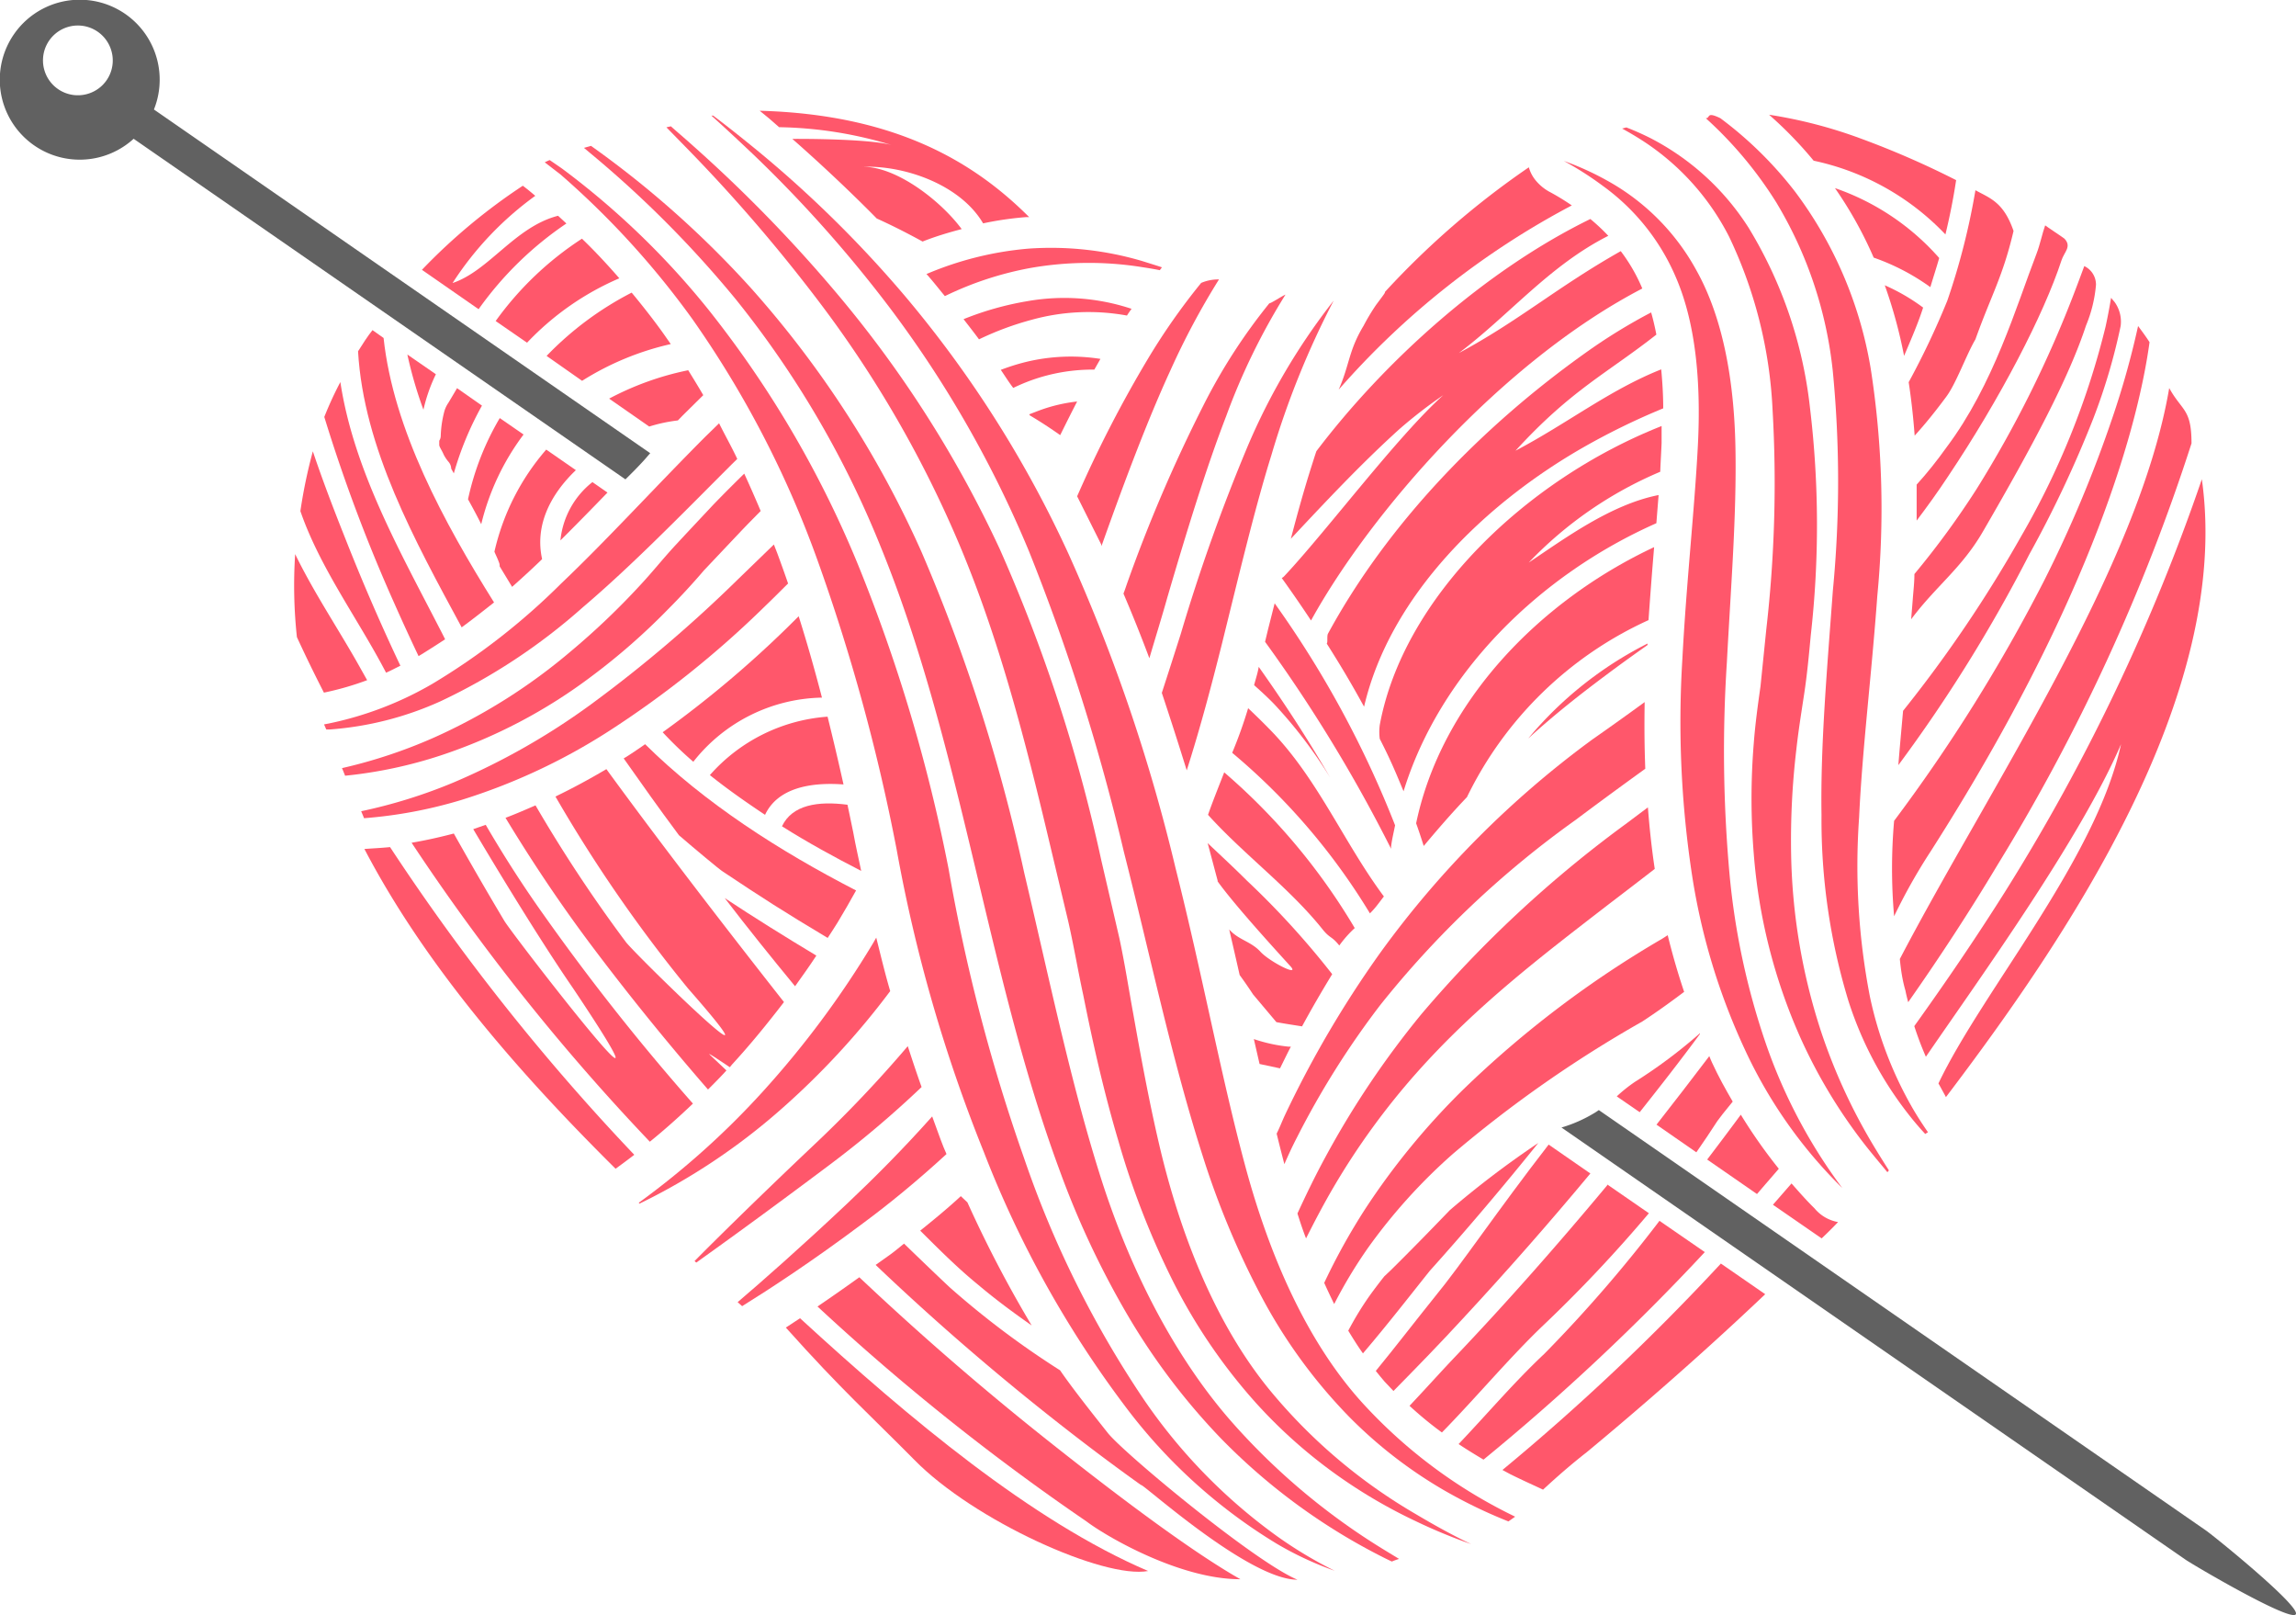 <?xml version="1.0" encoding="UTF-8"?> <svg xmlns="http://www.w3.org/2000/svg" viewBox="0 0 184.36 129.65"> <defs> <style> .cls-1 { fill: #ff576b; } .cls-2 { fill: #616161; } </style> </defs> <g id="Слой_2" data-name="Слой 2"> <g id="Layer_2" data-name="Layer 2"> <g> <path class="cls-1" d="M28.89,53.55c-1.68-3-3.67-5.94-5.19-9.07a38.88,38.88,0,0,0,.14,6.66c.69,1.5,1.42,3,2.17,4.46a23.53,23.53,0,0,0,3.47-1Z"></path> <path class="cls-1" d="M69,102.53c-1.21.87-2.33,1.65-3.36,2.35l.06.05a185,185,0,0,0,21.54,17.2c1.59,1.21,7.5,4.65,12.36,4.64-5-2.82-13.2-9.34-15.55-11.2Q76.29,109.41,69,102.53Z"></path> <path class="cls-1" d="M25.12,36.23a40.89,40.89,0,0,0-1,4.8C25.7,45.61,28.75,49.68,31,54c.37-.16.76-.37,1.15-.56q-2.37-5-4.43-10.23C26.8,40.9,25.91,38.58,25.12,36.23Z"></path> <path class="cls-1" d="M40.49,73.91c-1.38-2.31-2.72-4.63-4.05-7-1.14.3-2.27.55-3.39.74a174,174,0,0,0,19.13,24c1-.81,2.16-1.82,3.46-3.06A180.85,180.85,0,0,1,43.7,73.5C42,71.12,40.44,68.68,39,66.21l-1,.35c2.87,4.84,5.89,9.69,8,12.75C56,94.24,41,74.83,40.49,73.91Z"></path> <path class="cls-1" d="M29.26,68.15C34.11,77.43,41.54,86,49.43,93.82c.34-.25.85-.62,1.5-1.12A176.69,176.69,0,0,1,31.32,68C30.62,68.07,29.94,68.1,29.26,68.15Z"></path> <path class="cls-1" d="M63.1,106.57c4.52,5.05,6.74,7,10.3,10.6,4.79,4.9,15.26,9.6,18.79,8.94-9.35-4-19.2-12.26-27.95-20.29Z"></path> <path class="cls-1" d="M82.84,106.4a97.42,97.42,0,0,1-5.16-9.88l-.53-.5c-1,.93-2.13,1.86-3.26,2.77,1.51,1.5,3,3,4.66,4.35C79.92,104.3,81.37,105.37,82.84,106.4Z"></path> <path class="cls-1" d="M28.75,28.2c.45,7.79,4.57,15.22,8.32,22.16.85-.62,1.71-1.3,2.6-2-4-6.39-8.08-13.87-8.87-21.23l-.89-.63C29.51,27,29.12,27.61,28.75,28.2Z"></path> <path class="cls-1" d="M35.74,51.32c-.13-.27-.27-.54-.41-.81-3.22-6.26-6.93-12.79-8-19.84a28.19,28.19,0,0,0-1.29,2.8,129.81,129.81,0,0,0,5.64,15q.94,2.12,1.93,4.2C34.32,52.24,35,51.8,35.74,51.32Z"></path> <path class="cls-1" d="M58.79,85.44c1.41-1.53,2.8-3.23,4.16-5-3.88-4.93-9.55-12.24-14.26-18.7-1.35.8-2.72,1.54-4.09,2.2a116.28,116.28,0,0,0,10.64,15.4c8.72,9.94-4.4-2.89-5-3.74A115,115,0,0,1,43,64.65c-.81.35-1.61.7-2.41,1,2.09,3.45,4.33,6.81,6.79,10.1,3,4,6.17,7.92,9.47,11.71.48-.48,1-1,1.48-1.53L57,84.67c-.25-.23.47.24,1.6,1Z"></path> <path class="cls-1" d="M88.93,115c-1.07-1.35-2.79-3.51-3.81-5a69.82,69.82,0,0,1-8.85-6.65c-.89-.83-2.18-2.07-3.68-3.52-.43.35-.83.69-1.28,1l-1,.71A203.07,203.07,0,0,0,87.27,116q2.15,1.64,4.35,3.21c0-.25,8.61,7.6,12.56,7.6C100.7,125.35,90.11,116.54,88.93,115Z"></path> <path class="cls-1" d="M36,32.34a2.37,2.37,0,0,0-.31.64,8.69,8.69,0,0,0-.3,2,.73.73,0,0,1-.12.4c0,.11,0,.23,0,.34s.13.32.21.47.11.22.16.33a3,3,0,0,0,.39.57.88.88,0,0,1,.2.53l.21.38a25.49,25.49,0,0,1,2.26-5.44l-2-1.4C36.44,31.61,36,32.34,36,32.34Z"></path> <path class="cls-1" d="M49.73,22.34c-.95-1.09-1.93-2.15-3-3.18a25.84,25.84,0,0,0-6.93,6.61l2.52,1.74A22.33,22.33,0,0,1,49.73,22.34Z"></path> <path class="cls-1" d="M85.13,34.93c.46-.93.91-1.83,1.36-2.7a12.88,12.88,0,0,0-2.85.65c-.31.11-.63.24-1,.38l.06.09C83.56,33.86,84.35,34.38,85.13,34.93Z"></path> <path class="cls-1" d="M101.82,50.52l-.24,1A120.62,120.62,0,0,1,111.7,68.14a1.21,1.21,0,0,1,0-.2c.07-.57.21-1.13.32-1.69a82.18,82.18,0,0,0-9.67-17.82Z"></path> <path class="cls-1" d="M37.58,40.08c.36.65.72,1.31,1.06,2a19.71,19.71,0,0,1,3.4-7.2l-1.91-1.32A21.85,21.85,0,0,0,37.58,40.08Z"></path> <path class="cls-1" d="M53.86,27.62l-.63-.9c-.79-1.1-1.64-2.18-2.51-3.23a25.92,25.92,0,0,0-6.83,5.08l2.85,2A22.71,22.71,0,0,1,53.86,27.62Z"></path> <path class="cls-1" d="M145.63,12.9a20.44,20.44,0,0,1,10.58,5.92c.35-1.44.64-2.9.86-4.36a70.27,70.27,0,0,0-7.58-3.31,37.62,37.62,0,0,0-7.44-1.94A32,32,0,0,1,145.63,12.9Z"></path> <path class="cls-1" d="M126.21,16.49a18.75,18.75,0,0,0-1.86-1.13,3.79,3.79,0,0,1-1-.83,2.87,2.87,0,0,1-.59-1.1,67.21,67.21,0,0,0-11.55,10c0,.09,0,.09-.72,1.05a17.27,17.27,0,0,0-1,1.67c-1.21,2-1.12,3.14-2,5.13A65.43,65.43,0,0,1,126.21,16.49Z"></path> <path class="cls-1" d="M45.48,17.94l-.67-.62c-3.46.89-5.54,4.42-8.47,5.4a26,26,0,0,1,6.64-7c-.35-.3-.68-.57-1-.81a47,47,0,0,0-8.1,6.75l4.55,3.16A27.56,27.56,0,0,1,45.48,17.94Z"></path> <path class="cls-1" d="M34,32.89a13.18,13.18,0,0,1,1-2.85l-2.29-1.58A33.16,33.16,0,0,0,34,32.89Z"></path> <path class="cls-1" d="M62.56,10.21a32.56,32.56,0,0,1,9.25,1.5c-1.54-.56-7.2-.57-8.19-.56,1.84,1.61,4.43,4,6.78,6.39,1.22.55,2.46,1.18,3.68,1.85,1-.4,2.1-.73,3.14-1-1.7-2.3-5.3-5.07-8-5,3.42-.14,7.9,1.44,9.72,4.54a26.28,26.28,0,0,1,3.43-.5h.27C78.21,13,71.89,9.19,61,8.89l.77.63Z"></path> <path class="cls-1" d="M154.42,24.69a15.79,15.79,0,0,0-3.08-1.79,38.56,38.56,0,0,1,1.55,5.67C153.43,27.29,154,26,154.42,24.69Z"></path> <path class="cls-1" d="M133,26.86c-.12-.63-.26-1.22-.42-1.78a44.7,44.7,0,0,0-5.25,3.23c-8.24,5.86-15.84,13.62-20.7,22.56-.1.19,0,.73-.1.79,1.18,1.86,2,3.25,3,5.07,2.1-9,9.8-16.35,17.59-20.81a55.5,55.5,0,0,1,6.43-3.14c0-1.11-.07-2.14-.16-3.13-4.15,1.65-7.52,4.33-11.7,6.53C126.15,31.3,129,30,133,26.86Z"></path> <path class="cls-1" d="M133.42,35.57c0-.47,0-.92,0-1.37-11,4.35-20.76,13.85-22.63,24a4.2,4.2,0,0,0,0,1.11c.84,1.64,1.26,2.64,1.91,4.21C115.63,54,123.63,46.15,133,42c.06-.77.12-1.51.18-2.26-3.83.75-7.54,3.49-10.43,5.42a31.6,31.6,0,0,1,10.56-7.29C133.34,37.09,133.39,36.31,133.42,35.57Z"></path> <path class="cls-1" d="M132.82,43.92c-9.27,4.35-17.08,12.47-19.11,22.17.22.61.42,1.22.61,1.82,1.17-1.4,2.32-2.72,3.47-3.92a30,30,0,0,1,14.58-14.21C132.51,47.78,132.66,45.82,132.82,43.92Z"></path> <path class="cls-1" d="M129,54.16c1.12-.84,2.21-1.62,3.29-2.38v-.12a30.12,30.12,0,0,0-9.58,7.62C124.86,57.32,127,55.65,129,54.16Z"></path> <path class="cls-1" d="M155.71,20.71a19.7,19.7,0,0,0-8.37-5.61,32,32,0,0,1,3.11,5.58A17.73,17.73,0,0,1,155,23.05C155.23,22.27,155.49,21.49,155.71,20.71Z"></path> <path class="cls-1" d="M115.89,31.72c-3.69,3.31-9.38,10.92-12.77,14.53a.7.7,0,0,1-.2.15c.81,1.13,1.6,2.27,2.35,3.41,4.68-8.5,15.2-20.72,26.6-26.65a13.8,13.8,0,0,0-1.73-3c-5.13,2.9-8.17,5.59-13,8.18,4.07-3.06,7.24-7,12-9.41a15.9,15.9,0,0,0-1.44-1.35c-8.51,4.16-16.55,11.45-22,18.64-.15.44-.28.87-.41,1.27-.56,1.76-1.1,3.69-1.64,5.76,2.81-3,5.62-6,8.69-8.78A38.46,38.46,0,0,1,115.89,31.72Z"></path> <path class="cls-1" d="M153.26,30.68c.21,1.38.37,2.8.48,4.29.91-1,1.76-2.07,2.55-3.14s1.6-3.35,2.33-4.59c1.28-3.58,2.19-5,3.06-8.7-.8-2.32-1.88-2.62-3.06-3.27a55.48,55.48,0,0,1-2.26,8.87A64,64,0,0,1,153.26,30.68Z"></path> <path class="cls-1" d="M65.55,76.71c-2.51-1.51-5-3.06-7.36-4.62,1.84,2.4,3.73,4.75,5.65,7.08C64.42,78.36,65,77.55,65.55,76.71Z"></path> <path class="cls-1" d="M101.21,76.4c-.77-.84-1.76-.94-2.51-1.79q.43,1.85.84,3.66c.39.53.75,1.06,1.08,1.56l1.87,2.22c.69.13,1.37.23,2.06.34.78-1.44,1.59-2.83,2.42-4.19a67,67,0,0,0-6.86-7.52c-1-1-2.08-2-3.14-3,.27,1,.53,2,.8,3,0,0,0,.05,0,.07,1.31,1.83,4.36,5.18,5.87,6.84C104.38,78.44,101.93,77.19,101.21,76.4Z"></path> <path class="cls-1" d="M63.15,50.44a86.91,86.91,0,0,1-9.94,8.34h0a31.4,31.4,0,0,0,2.46,2.37A13.45,13.45,0,0,1,66,56c-.6-2.31-1.22-4.48-1.87-6.53Z"></path> <path class="cls-1" d="M102.78,85.76c.29-.58.57-1.17.87-1.74l-.17,0a12.52,12.52,0,0,1-2.8-.61c.16.69.31,1.36.46,2Z"></path> <path class="cls-1" d="M67.25,74.06c.5-.82,1-1.7,1.49-2.58-6.12-3.15-12.15-7-16.94-11.74-.37.25-.73.52-1.1.75l-.45.29-.17.1c1.88,2.65,2.5,3.56,4.44,6.17,1.32,1.14,3.23,2.72,3.44,2.86,3.24,2.16,5,3.29,8.5,5.38C66.72,74.88,67,74.48,67.25,74.06Z"></path> <path class="cls-1" d="M45,43.38c1.23-1.22,2.49-2.51,3.78-3.84l-1.21-.84A6.8,6.8,0,0,0,45,43.38Z"></path> <path class="cls-1" d="M39.7,44.29c.12.28.26.56.36.84a.68.68,0,0,1,.06.33l1,1.65c.74-.66,1.5-1.35,2.27-2.09l.14-.14c-.6-2.71.67-5.19,2.71-7.14l-2.38-1.65A18.86,18.86,0,0,0,39.7,44.29Z"></path> <path class="cls-1" d="M54.43,33.75l.4-.41,1.64-1.62c-.39-.67-.8-1.34-1.21-2A23.48,23.48,0,0,0,48.91,32l3.22,2.24A12.66,12.66,0,0,1,54.43,33.75Z"></path> <path class="cls-1" d="M97,65.41c2.88,3.19,6.5,5.83,9.18,9.17.62.78.73.53,1.36,1.32a9.23,9.23,0,0,1,1.24-1.4A50.28,50.28,0,0,0,98.3,62C97.8,63.28,97.32,64.48,97,65.41Z"></path> <path class="cls-1" d="M98.94,60.43A51.67,51.67,0,0,1,110,73.32a7.22,7.22,0,0,0,.7-.81l.42-.55c-3.19-4.28-5.26-9.35-9-13.24-.62-.64-1.25-1.26-1.9-1.87A35.63,35.63,0,0,1,98.94,60.43Z"></path> <path class="cls-1" d="M100.7,55c.62.55,1.19,1.08,1.62,1.53a36.83,36.83,0,0,1,4.48,5.88c-1.77-3.06-3.69-6-5.73-8.88C101,54,100.82,54.53,100.7,55Z"></path> <path class="cls-1" d="M68.52,66.86c-.15-.78-.32-1.51-.47-2.26-2.36-.31-4.44,0-5.26,1.73,2.06,1.3,4.2,2.47,6.36,3.58C68.94,68.89,68.7,67.87,68.52,66.86Z"></path> <path class="cls-1" d="M57,62.22c1.41,1.13,2.9,2.17,4.43,3.19,1-2.13,3.58-2.64,6.3-2.44-.42-1.89-.85-3.71-1.28-5.44A13.93,13.93,0,0,0,57,62.22Z"></path> <path class="cls-1" d="M136.5,83a.14.14,0,0,1,0-.06,40.3,40.3,0,0,1-5.2,3.89,12,12,0,0,0-1.48,1.18l1.84,1.27C133.28,87.24,134.91,85.16,136.5,83Z"></path> <path class="cls-1" d="M115.25,104.05c-1.61,2-3.14,4-4.78,6,.24.29.47.59.71.86l.71.75c1.89-1.92,3.76-3.84,5.58-5.82q5.27-5.68,10.23-11.64l-3.35-2.32C120.25,97.17,117.3,101.56,115.25,104.05Z"></path> <path class="cls-1" d="M111.15,102.46c-.42.53-.83,1.07-1.21,1.6a25.62,25.62,0,0,0-1.68,2.76c.39.64.77,1.25,1.18,1.82,2-2.34,3.88-4.77,5.37-6.63,3-3.34,5.9-6.77,8.71-10.26a75.51,75.51,0,0,0-7.1,5.39c-1.56,1.62-3.13,3.23-4.73,4.81Z"></path> <path class="cls-1" d="M153,79.52c.06.32.14.62.22.93,2.52-3.59,4.92-7.26,7.16-11a155.94,155.94,0,0,0,15.59-33.86c0-2.8-.76-2.57-1.79-4.44-2.45,14.42-14.4,32-21.63,45.83C152.63,77.84,152.76,78.71,153,79.52Z"></path> <path class="cls-1" d="M164.09,46.7a133.64,133.64,0,0,1-12,19.19,44,44,0,0,0,0,7.66,46,46,0,0,1,2.93-5.2c13.3-20.81,16.74-34.77,17.58-40.88-.28-.44-.6-.87-.92-1.3a67.69,67.69,0,0,1-2.09,7.45A100.34,100.34,0,0,1,164.09,46.7Z"></path> <path class="cls-1" d="M142.83,93.82a42,42,0,0,1-3.05-4.34c-.87,1.18-1.78,2.39-2.7,3.6l4,2.77C141.66,95.17,142.25,94.5,142.83,93.82Z"></path> <path class="cls-1" d="M124,108.68c-2.37,2.22-4.57,4.81-6.88,7.24.67.45,1.35.86,2,1.25a180.41,180.41,0,0,0,17.77-16.66L133.25,98A111.76,111.76,0,0,1,124,108.68Z"></path> <path class="cls-1" d="M137.89,90c.12-.18.58-.77,1.24-1.57-.58-1-1.14-2-1.66-3.13-.08-.17-.15-.35-.22-.52-1.4,1.84-2.81,3.68-4.24,5.5l3.2,2.22C136.79,91.67,137.35,90.84,137.89,90Z"></path> <path class="cls-1" d="M129.05,95.15c-3.91,4.69-7.94,9.27-12.15,13.7-1.09,1.14-2.36,2.56-3.72,4a29.11,29.11,0,0,0,2.6,2.14c2.76-2.82,5.34-5.91,8-8.47a112.35,112.35,0,0,0,8.62-9.13l-3.33-2.3Z"></path> <path class="cls-1" d="M153.71,82.37a26.12,26.12,0,0,0,.93,2.46c4.4-6.41,12.42-17.52,15.67-25.09-2,9.23-11.12,19.8-14.66,27.23.19.34.37.67.55,1l.05.1c9.44-12.45,23-32.17,20.55-49.6a159.28,159.28,0,0,1-15.73,33C158.75,75.16,156.27,78.8,153.71,82.37Z"></path> <path class="cls-1" d="M120.64,118l.63.34c1.07.53,2,.94,2.63,1.24,1.08-1,2.22-2,3.5-3,4.13-3.42,9.32-7.92,14.34-12.69l-3.56-2.46A182.07,182.07,0,0,1,120.64,118Z"></path> <path class="cls-1" d="M147.59,98.1A3.17,3.17,0,0,1,145.7,97l-.08-.08c-.62-.61-1.19-1.27-1.77-1.92l-1.49,1.71,3.91,2.7C146.71,99,147.16,98.55,147.59,98.1Z"></path> <path class="cls-1" d="M47.54,54.26a51.77,51.77,0,0,0,6.11-5.36c1-1,2-2.09,2.88-3.12l2.94-3.11c.53-.56,1.07-1.1,1.61-1.65-.42-1-.86-2-1.32-3-.84.82-1.68,1.66-2.51,2.52-1,1.07-2,2.13-3,3.21s-1.83,2.13-2.75,3.12a59.19,59.19,0,0,1-5.59,5.35,45.9,45.9,0,0,1-11.09,7,40.38,40.38,0,0,1-7.36,2.44c.09.2.17.41.25.61a36,36,0,0,0,7.65-1.62A42,42,0,0,0,47.54,54.26Z"></path> <path class="cls-1" d="M90.49,25.33c.12-.19.24-.36.37-.54a17.11,17.11,0,0,0-8.33-.62,24.53,24.53,0,0,0-5.16,1.45c.41.53.83,1.06,1.24,1.62a24.13,24.13,0,0,1,4.23-1.57A17.12,17.12,0,0,1,90.49,25.33Z"></path> <path class="cls-1" d="M46.81,48.74c3.93-3.34,7.84-7.36,11.95-11.47l.44-.43c-.47-1-1-1.93-1.46-2.86L56.59,35.1c-4.15,4.17-7.88,8.27-11.51,11.72a53.67,53.67,0,0,1-10.39,8.09,27.64,27.64,0,0,1-8.3,3.17l-.37.07.18.41h.25a26.12,26.12,0,0,0,8.93-2.27A47.77,47.77,0,0,0,46.81,48.74Z"></path> <path class="cls-1" d="M74.39,22a3.33,3.33,0,0,1,.25.28c.42.48.82,1,1.23,1.49a26.7,26.7,0,0,1,6.88-2.26,27.13,27.13,0,0,1,8.87-.08c.58.09,1.08.17,1.51.26.05-.08.11-.15.17-.23-.44-.15-1-.32-1.57-.5a25.81,25.81,0,0,0-9.17-1A26.62,26.62,0,0,0,74.39,22Z"></path> <path class="cls-1" d="M48.92,58.67a79.3,79.3,0,0,0,12.5-10c.64-.61,1.24-1.22,1.86-1.83-.28-.82-.57-1.62-.86-2.41l-.28-.72-2.85,2.76A108.43,108.43,0,0,1,47.47,56.53a55.42,55.42,0,0,1-11,6.26A41.35,41.35,0,0,1,29,65.12c.08.19.16.37.23.56A36.64,36.64,0,0,0,37,64.23,48.46,48.46,0,0,0,48.92,58.67Z"></path> <path class="cls-1" d="M82.8,30.53a14.58,14.58,0,0,1,5.07-.86l.49-.86a15.31,15.31,0,0,0-6,.25,17.38,17.38,0,0,0-2,.63c.33.48.65,1,1,1.45A15.41,15.41,0,0,1,82.8,30.53Z"></path> <path class="cls-1" d="M71.48,79.56c-.42-1.42-.76-2.86-1.12-4.29-.1.16-.19.34-.29.5a75.53,75.53,0,0,1-8.86,11.9,65.08,65.08,0,0,1-9.92,8.88l.06.07a50.72,50.72,0,0,0,11.27-7.49A62.5,62.5,0,0,0,71.48,79.56Z"></path> <path class="cls-1" d="M86.49,39.84q1,2,2,4l0-.13c1.9-5.34,3.7-10.09,5.5-14a60.36,60.36,0,0,1,3.89-7.28,3.5,3.5,0,0,0-1.43.28,51.87,51.87,0,0,0-4.25,6.05A97.85,97.85,0,0,0,86.49,39.84Z"></path> <path class="cls-1" d="M74,87.26c-.39-1.08-.75-2.18-1.11-3.28A99.66,99.66,0,0,1,65.26,92c-4.75,4.5-8.09,7.81-9.49,9.23l.14.12c1.61-1.15,5.42-3.88,10.67-7.82A82.21,82.21,0,0,0,74,87.26Z"></path> <path class="cls-1" d="M90.47,46.92c-.08.24-.17.5-.26.73q1.08,2.52,2.08,5.19c.49-1.67,1-3.3,1.44-4.87,1.63-5.56,3.16-10.51,4.73-14.57a52.27,52.27,0,0,1,4.76-9.75c-.31.13-1.12.68-1.3.7a45.68,45.68,0,0,0-5.31,8.23A121.28,121.28,0,0,0,90.47,46.92Z"></path> <path class="cls-1" d="M94.81,50.89c-.49,1.54-1,3.13-1.52,4.73q1,3,2,6.22c1.11-3.48,2-6.87,2.8-10.05,1.44-5.81,2.67-11,4-15.26a68.87,68.87,0,0,1,5-12.4,51.61,51.61,0,0,0-6.91,11.7A147.27,147.27,0,0,0,94.81,50.89Z"></path> <path class="cls-1" d="M107.15,24.13c0,.07,0-.08,0,0Z"></path> <path class="cls-1" d="M76,92.64l-.24-.56c-.32-.8-.6-1.64-.91-2.46-2.37,2.66-4.71,5-6.83,7-3.8,3.58-6.87,6.27-8.79,7.91l.36.32c2.14-1.33,5.55-3.54,9.74-6.68C71.41,96.63,73.67,94.78,76,92.64Z"></path> <path class="cls-1" d="M135.23,79.62c-.5-1.48-.94-3-1.32-4.55l-.45.29a82.79,82.79,0,0,0-16,12.13,57.91,57.91,0,0,0-7.86,9.59,50.77,50.77,0,0,0-3.27,5.9c.26.58.53,1.15.8,1.7a38,38,0,0,1,2.73-4.53,44.67,44.67,0,0,1,6.82-7.54A98.27,98.27,0,0,1,131.87,82C133,81.26,134.1,80.47,135.23,79.62Z"></path> <path class="cls-1" d="M152.81,57.06c-.13,1.48-.27,2.94-.38,4.36a120.71,120.71,0,0,0,10.51-16.91,92,92,0,0,0,5.15-10.93,48,48,0,0,0,2.19-7.41,2.69,2.69,0,0,0-.49-1.93l-.28-.33c-.11.67-.25,1.43-.44,2.31A63.66,63.66,0,0,1,162.32,43,105.26,105.26,0,0,1,152.81,57.06Z"></path> <path class="cls-1" d="M107.12,95.23a58.16,58.16,0,0,1,6.69-9.18c4.79-5.37,10-9.32,15.4-13.49,1.23-.94,2.45-1.87,3.66-2.81-.24-1.59-.42-3.25-.55-4.94l-1.8,1.35A95.3,95.3,0,0,0,114.14,81.4a72.27,72.27,0,0,0-7.72,11.49c-.81,1.49-1.54,3-2.24,4.52.22.7.45,1.39.69,2C105.58,98,106.32,96.59,107.12,95.23Z"></path> <path class="cls-1" d="M153.72,46.08c0,.67-.08,1.34-.13,2s-.09,1.08-.13,1.63c2-2.68,4.08-4.11,5.79-7.09,4-6.89,6.85-12.25,8.25-16.49a10.89,10.89,0,0,0,.8-3.27,1.65,1.65,0,0,0-.94-1.5c-.23.62-.47,1.27-.75,2a91.35,91.35,0,0,1-7.9,15.9A68.06,68.06,0,0,1,153.72,46.08Z"></path> <path class="cls-1" d="M153.9,38.9c0,.93,0,1.89,0,2.89.86-1.14,1.7-2.3,2.51-3.53,4.22-6.3,7.69-13,9.12-17.36.22-.68.84-1.1.24-1.74-.07-.07-1.48-1-1.55-1.07-.23.63-.41,1.54-.7,2.29-1.62,4.2-3.44,10.5-7.23,15.54C155.52,37,154.72,38,153.9,38.9Z"></path> <path class="cls-1" d="M104.15,91.29a68.24,68.24,0,0,1,6.67-10.6,77.64,77.64,0,0,1,15.71-14.88c1.89-1.42,3.74-2.77,5.58-4.1-.07-1.74-.08-3.53-.05-5.35-1.37,1-2.77,2-4.2,3a77.63,77.63,0,0,0-17,17.08,84.56,84.56,0,0,0-7.71,13.13c-.22.48-.42,1-.64,1.43.2.82.41,1.65.62,2.45C103.43,92.76,103.78,92,104.15,91.29Z"></path> <path class="cls-1" d="M138.84,19a36.09,36.09,0,0,1,3.49,13.89,102.82,102.82,0,0,1-.5,17.6l-.47,4.62c-.21,1.47-.42,3-.54,4.57a54.49,54.49,0,0,0,0,8.85,44.74,44.74,0,0,0,3.71,14.69,42,42,0,0,0,5.38,8.88c.68.85,1.22,1.48,1.64,2l.12-.15c-.33-.52-.77-1.21-1.29-2.08a45.93,45.93,0,0,1-4.17-9.11,48.39,48.39,0,0,1-2.39-14.2,62.25,62.25,0,0,1,.42-8.4c.16-1.46.39-2.89.63-4.47s.38-3.11.53-4.71a78.93,78.93,0,0,0-.06-18.2,35.12,35.12,0,0,0-4.93-14.49,20.42,20.42,0,0,0-7.88-7.2,21.18,21.18,0,0,0-1.94-.86l-.34.09c.53.29,1.21.68,2,1.21A20,20,0,0,1,138.84,19Z"></path> <path class="cls-1" d="M142.61,16.22a32.81,32.81,0,0,1,4.56,13.61,91.66,91.66,0,0,1,0,17.6c-.46,6.29-1,12.36-.91,18a49.82,49.82,0,0,0,2.15,14.88,29.13,29.13,0,0,0,4.85,9.16c.5.64.95,1.15,1.33,1.56a1.64,1.64,0,0,1,.22-.14c-.32-.46-.68-1-1.09-1.68a30.56,30.56,0,0,1-3.58-9.24,55.15,55.15,0,0,1-.86-14.36c.25-5.43,1-11.39,1.46-17.77a73,73,0,0,0-.53-18.26,32.54,32.54,0,0,0-6.07-14.19,30.8,30.8,0,0,0-6-5.9c-1.17-.57-.78,0-1.17,0A31.85,31.85,0,0,1,142.61,16.22Z"></path> <path class="cls-1" d="M134.6,22.34c1.55,3.63,2,8.3,1.73,13.47s-.92,10.95-1.24,17.06a81.58,81.58,0,0,0,.79,17.48,51.68,51.68,0,0,0,4.24,13.93,37.87,37.87,0,0,0,7.81,11.09,42.5,42.5,0,0,1-6.15-11.63,58.43,58.43,0,0,1-2.91-13.61,110,110,0,0,1-.21-16.94c.32-6.06.79-11.82.69-17.23s-1-10.43-3.13-14.25A18.18,18.18,0,0,0,129,14.47a22.79,22.79,0,0,0-3.43-1.55,26.22,26.22,0,0,1,3.13,2A17.53,17.53,0,0,1,134.6,22.34Z"></path> <path class="cls-1" d="M91.83,112.32A82,82,0,0,1,82.24,93a144.09,144.09,0,0,1-6.07-23.24,132.19,132.19,0,0,0-7.25-24.37,84.24,84.24,0,0,0-12-20.49A64.28,64.28,0,0,0,45.14,13.54l-1-.69c-.14.05-.27.12-.4.18L45,14a68.09,68.09,0,0,1,10.6,11.62A81.4,81.4,0,0,1,65.63,44.94,156.11,156.11,0,0,1,72,68.21a123.29,123.29,0,0,0,7,24.27A84.59,84.59,0,0,0,90.43,113a43.1,43.1,0,0,0,12.07,10.91,26.37,26.37,0,0,0,4.67,2.18,33.78,33.78,0,0,1-4.61-2.76A44.19,44.19,0,0,1,91.83,112.32Z"></path> <path class="cls-1" d="M99.06,114.32c-4.58-5.14-8.25-12.18-10.65-19.72s-4.09-15.74-6.17-24.54A140.88,140.88,0,0,0,74,44.32,81.72,81.72,0,0,0,60.25,23.07a78.72,78.72,0,0,0-12.71-11.3l-.08-.06-.57.16.49.41A86.87,86.87,0,0,1,59.06,24a78.18,78.18,0,0,1,11.7,20C73.9,51.72,76,60,78.08,68.69s4,17.13,7,25.25a70.93,70.93,0,0,0,5.52,11.73A52.9,52.9,0,0,0,98,115.43a49,49,0,0,0,13.32,9.71l.44.21a5.71,5.71,0,0,1,.58-.21l-1-.61A53.51,53.51,0,0,1,99.06,114.32Z"></path> <path class="cls-1" d="M102,111.64c-4.2-5.1-7-11.92-8.74-19C92.38,89,91.69,85.29,91,81.4c-.37-2-.64-3.82-1.11-6.05l-1.46-6.29a128.92,128.92,0,0,0-8.16-25A91.73,91.73,0,0,0,67.14,23.49,114.76,114.76,0,0,0,55.51,11.58c-.6-.54-1.15-1-1.64-1.44l-.36.08L55.25,12A129.85,129.85,0,0,1,65.83,24.31,90.44,90.44,0,0,1,77.09,43.85c3.12,7.43,5.2,15.42,7.19,23.83l1.49,6.26c.43,1.87.79,4,1.21,5.93.8,4,1.68,7.87,2.82,11.71a65.44,65.44,0,0,0,4.38,11.26,44.84,44.84,0,0,0,6.65,9.76,40.18,40.18,0,0,0,7.23,6.3,41.12,41.12,0,0,0,5.66,3.23,42.77,42.77,0,0,0,4.41,1.82l0,0c-.55-.26-2.09-1-4.47-2.42A43.54,43.54,0,0,1,102,111.64Z"></path> <path class="cls-1" d="M109.4,112.62c-4.46-4.91-7.47-11.81-9.42-19.05s-3.41-15.25-5.59-23.89a140.84,140.84,0,0,0-8.58-25.19A90.74,90.74,0,0,0,72.67,23.77a93.54,93.54,0,0,0-11.9-11.72c-1.54-1.26-2.72-2.18-3.51-2.77l-.14,0c.75.67,1.9,1.73,3.42,3.17A104,104,0,0,1,71.38,24.62,89.44,89.44,0,0,1,82.63,44.27a168.52,168.52,0,0,1,7.61,24.1c2.16,8.5,3.82,16.53,6.3,24.32a67.79,67.79,0,0,0,4.74,11.37,42,42,0,0,0,7.08,9.7,36.32,36.32,0,0,0,7.49,5.81,39.51,39.51,0,0,0,5.27,2.56l.54-.38-.24-.12A40.27,40.27,0,0,1,109.4,112.62Z"></path> <path class="cls-2" d="M175.49,125.2c.65.45,8.4,5,8.85,4.39s-6.57-6.29-7.22-6.74L128.38,89.11c-.13.09-.26.18-.4.26a11.19,11.19,0,0,1-2.6,1.14Z"></path> <path class="cls-2" d="M12.36,8.79a6.42,6.42,0,1,0-1.63,2.35L50.22,38.48c.47-.46.93-.92,1.37-1.4.11-.11.39-.44.62-.7ZM7.12,7.51A2.8,2.8,0,1,1,8.92,4,2.79,2.79,0,0,1,7.12,7.51Z"></path> </g> </g> </g> </svg> 